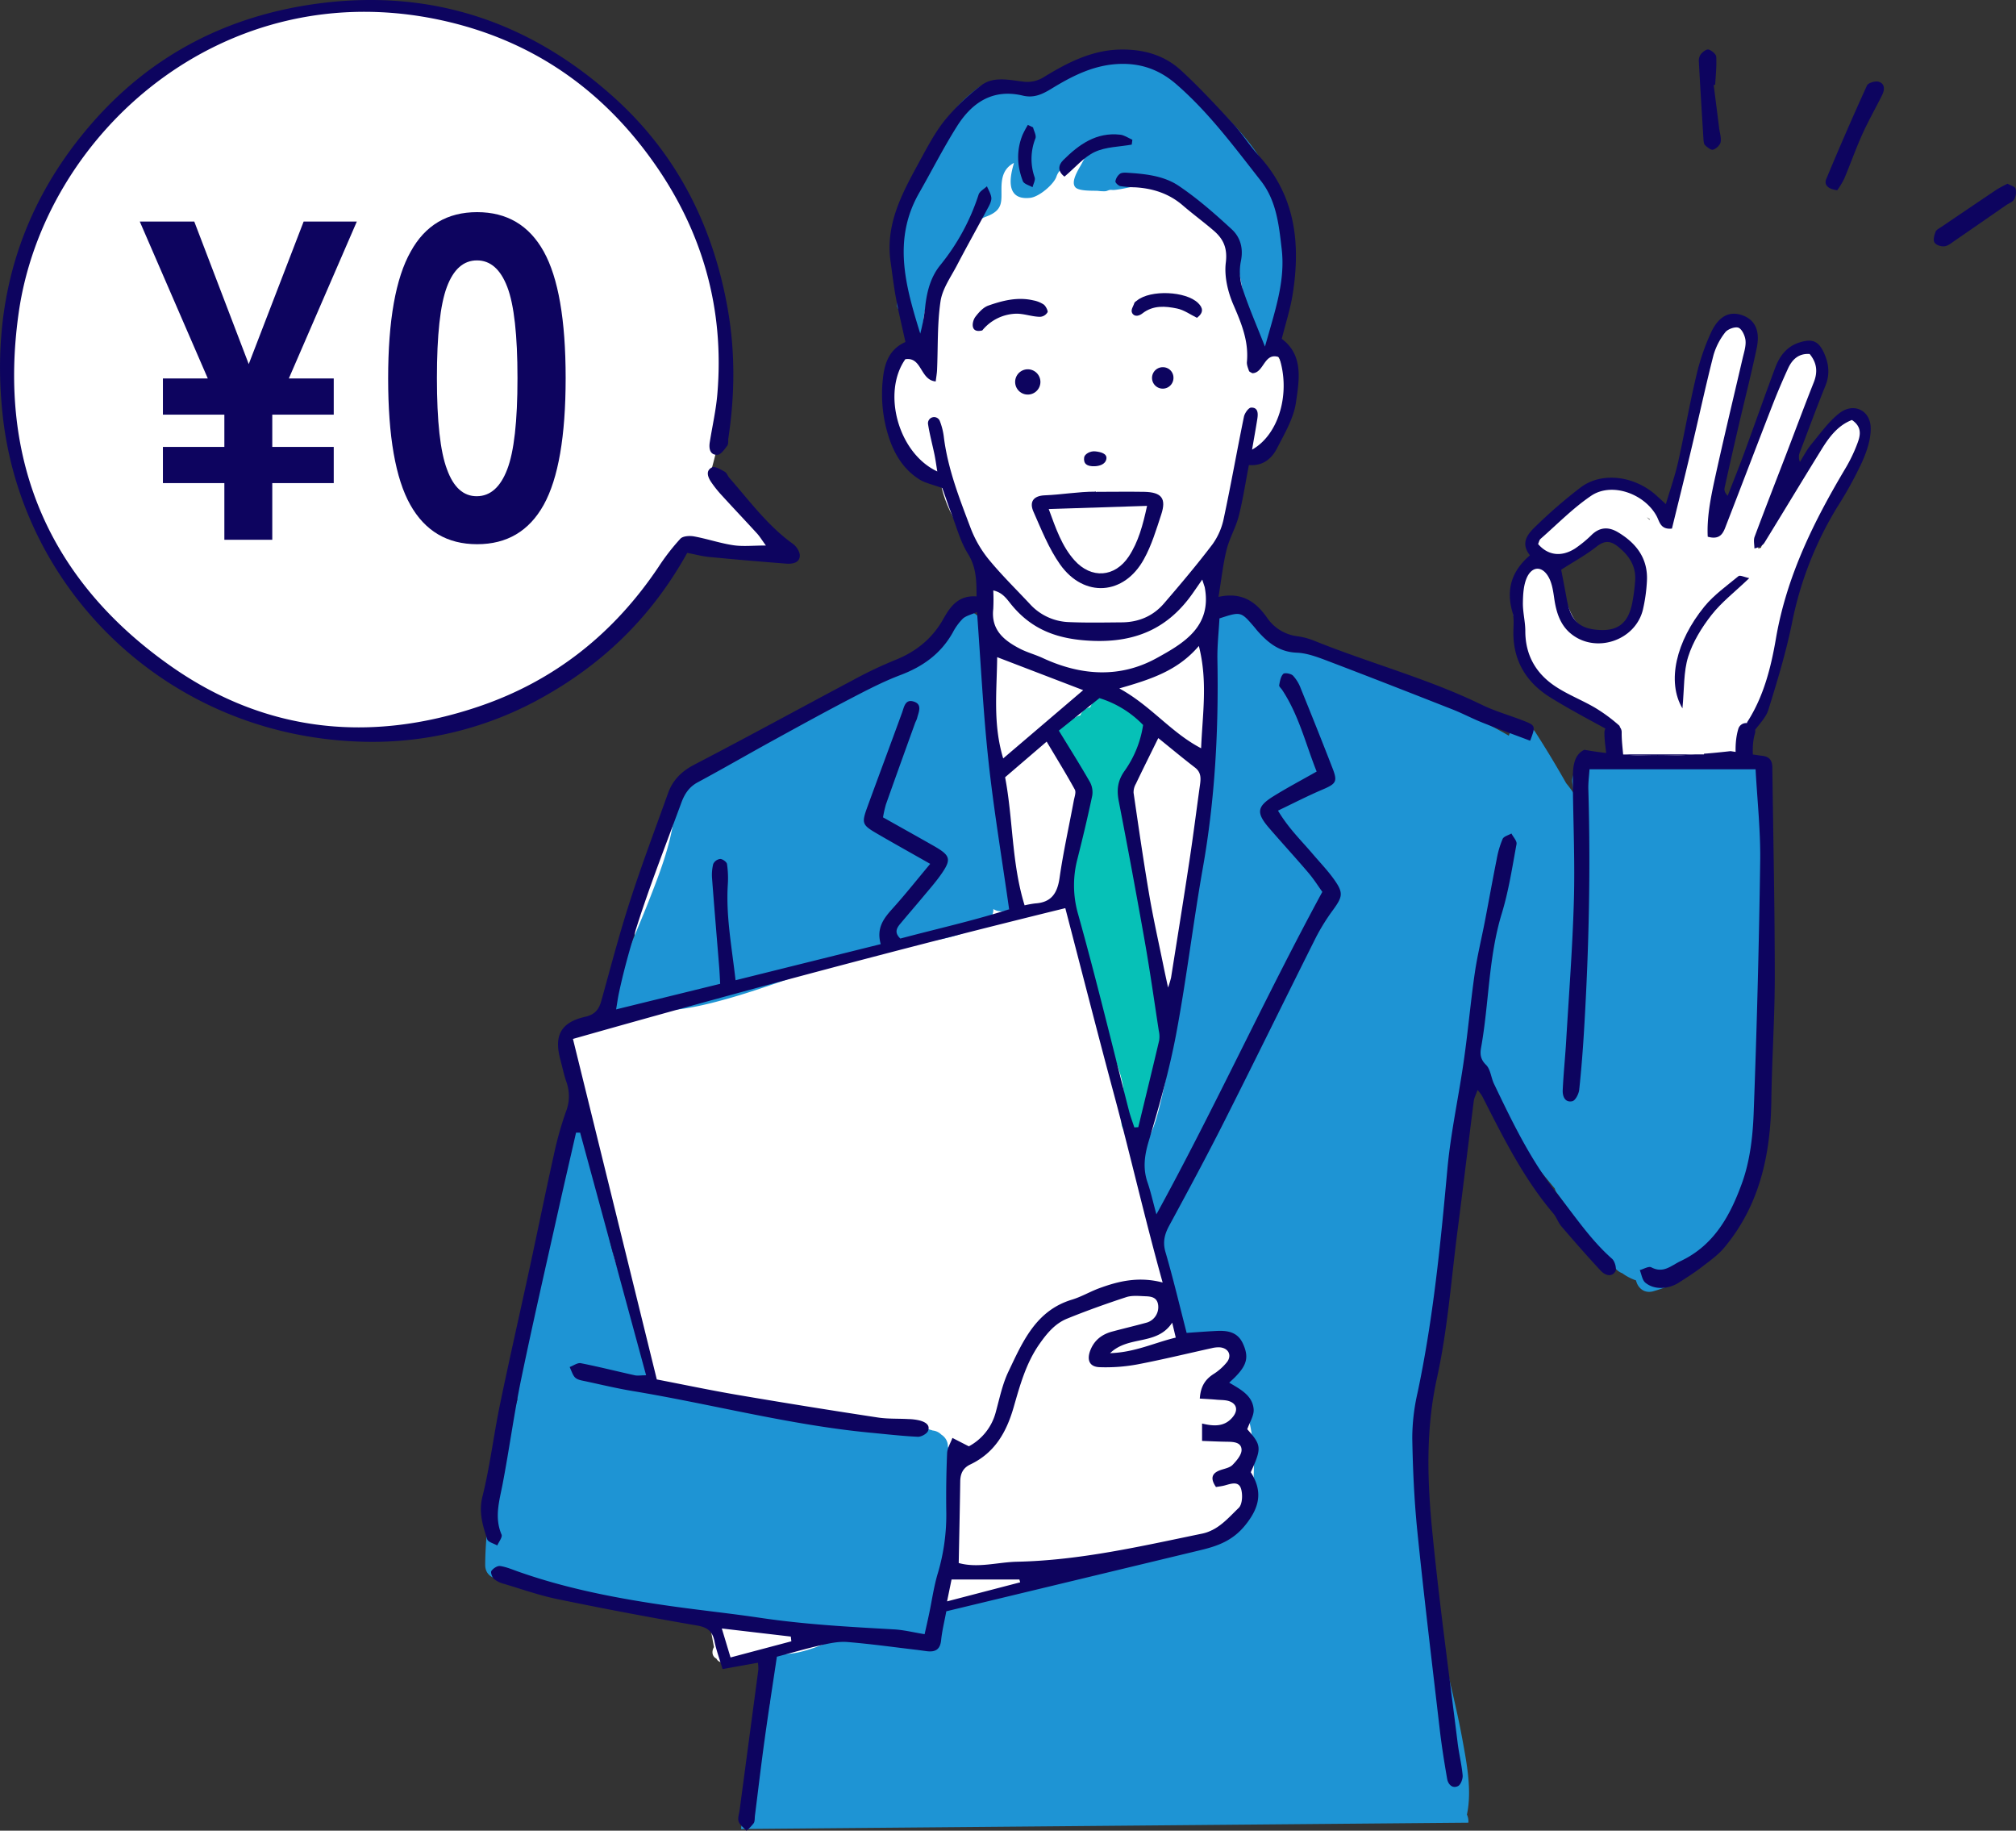 <svg xmlns="http://www.w3.org/2000/svg" viewBox="0 0 1051.86 954.91"><rect x="0" y="0" width="1051.86" height="954.91" fill="#333333" stroke="none"/><defs><style>.cls-1{fill:#fff;}.cls-2,.cls-6{fill:#0d045f;}.cls-2,.cls-3{fill-rule:evenodd;}.cls-3,.cls-4{fill:#1e94d4;}.cls-5{fill:#06c1b7;}</style></defs><g id="レイヤー_2" data-name="レイヤー 2"><g id="レイヤー_2-2" data-name="レイヤー 2"><path class="cls-1" d="M680.82,746.52c-3-20.19-9.68-39.71-10.94-60.15-2-32.28,1.22-64.65,4-96.77,2-22.42,3.33-44.29,1.22-66.74-1.15-12.15-3-24.38-6.73-36-2.63-8.26-6.51-16.94-13.41-22.46-.13-1.51-.25-3-.35-4.52-.67-10.3-.83-20.64-.87-31s.12-20.76.2-31.15c.08-9.47.4-18.87-1.21-28.25-2.7-15.71-11.59-29.45-19.08-43.27-.25-12.14.14-24.28.29-36.42,5.3-16.21,10.88-32.59,13.58-49.44,10.83.26,19-14,21.94-23.44,4.77-15.55,1.43-33.84-13.92-41-.34-1.82-.56-3.67-.72-5.13-.91-8.48-.91-17.05-1.14-25.56-.46-17.13-.4-36.32-8.49-51.91-4.62-8.88-14.12-15.15-22.27-20.44A114.67,114.67,0,0,0,586.7,57.62c-20.58-4.81-43.17-2.95-60.33,10.22-1.41,1.09-2.77,2.24-4.08,3.42a4,4,0,0,0-4.85-1.88c-48.25,14.16-39,73.73-39.15,114l-.48,1.56c-4.49-1.08-8.87.72-11.33,6.42-3.4,7.85-3,17-1.62,25.28,2.31,13.94,11.2,31.63,25.75,34.16,2.68,16.06,12.61,29.37,22.33,42.26-.58,30.45-3.83,60.79-2.75,91.26.56,15.75,1.59,31.5.69,47.25-.36,6.16-.15,12.34-.34,18.51-.13,4.25-.22,9-1.71,13.16-34.76,19.37-77.29,5.54-114.21,17.94-2.44-9.93-3.59-20.3-6-30.22-2.73-11.32-6.19-27.18-16.69-34-11.34-7.38-22.66,7.12-26.74,16.13a167.41,167.41,0,0,0-13.7,50.46,24.54,24.54,0,0,0,.21,8.2,146.6,146.6,0,0,1-9.82,26.62c-4.58,9.4-14,13.37-21.91,19.4-2.85-.67-6.59,1.67-5.79,5.52,6.38,30.75,15.14,60.93,22,91.58,6.57,29.39,9.2,60.26,19.49,88.72A38,38,0,0,0,342,735.36,4.36,4.36,0,0,0,345,741c23.36,6.83,47,12.65,70.13,20.33-11.75,13.8-25.47,25.91-35.11,41.41a68.35,68.35,0,0,0-10.08,28.94c-1,9.12.9,18.44,2.57,27.48-1.25,2.08-1.07,4.9,1.27,6,1.19,2.4,4.25,2.46,6.32,1,22.44,2.07,45.13-4,66.59-9.92,12.56-3.44,25.05-7.15,37.7-10.24,12-2.93,23.91-4.4,36.13-5.74,27.68-3,55.32-7,82.48-13.15a350.63,350.63,0,0,0,40-11.54c10.42-3.73,20.45-8,28-16.34C683.94,784.86,683.45,764.44,680.82,746.52ZM487.34,128.22c1.82-19.48,8.51-39.46,26.6-47.94-10.6,13.58-16.79,30.67-21.51,47-2.16,7.49-4,15.08-5.8,22.67A205.16,205.16,0,0,1,487.34,128.22Z"/><path class="cls-1" d="M968.12,217.83c-8.21.65-13.81,10-18,16.12s-8.11,12.4-12.2,18.57c-5,7.48-9.7,15.12-14,23-1.42,2.59-3.78,6.37-5.12,10.18-.43.13-1,.3-1.36.46a4.26,4.26,0,0,1-.09-.73c-.12-3.58,1-7.24,2.06-10.63,2.56-8.6,6.48-16.63,9.79-25,5.7-14.41,12.17-28.63,16.19-43.63,1.53-5.71,6.78-22.47-3.51-23.43-6.21-.58-11.52,10.38-14,14.61-6,10.43-8.89,22.56-12.69,33.9a228.09,228.09,0,0,1-12.1,28.48c-3.13,6.34-6.88,13.17-8.73,20.2-.15,0-.3,0-.47,0l-.34.05a6.16,6.16,0,0,0-.12-.91c-2.84-12.57,3.68-24.5,6-36.6a5.56,5.56,0,0,0,.09-1c.72-3.18,1.37-6.38,2-9.58A210.94,210.94,0,0,1,910,202.84c2.59-7.35,4.82-15.15,4.37-23-.35-6.19-5.63-12.25-12.29-9.73-5.57,2.11-8.1,8.68-10,13.82-3.52,9.43-4.31,19.94-6.43,29.74-3.94,18.28-10.37,35.93-15,54.05a59.73,59.73,0,0,0-11-8.26c-7.93-4.86-17.23-8.68-26.62-7-9.59,1.71-16.3,9.63-22.41,16.53-4.2,4.75-12.42,12.66-9.32,19.66a3.85,3.85,0,0,0,2,2.07,2.62,2.62,0,0,0,.24.34,7.1,7.1,0,0,0,.83.89c4.57,4,12.55-.75,16.7-3.21,5.58-3.31,10.57-8.17,16.42-11a4.48,4.48,0,0,0,.57-.33c19.92,4.4,24.28,31.9,13.79,47-7.61,11-24.36,8.85-30.84-2.09-5.36-9-6.35-22.51-17-27.39a4.82,4.82,0,0,0-2-.45,5,5,0,0,0-4.37,2.84c-12.79,8.79-7.74,31.65-3.33,43.93,3.68,10.27,11.14,17.12,20.94,21.72a115.49,115.49,0,0,0,12.48,4.66l2.39.82c4.13,4.19,9.38,6.87,13.75,10.9.24,4.7.19,9.5,1.22,14.07-1.79,1.56-2.43,4.2,0,6.08a22.34,22.34,0,0,0,5,2.95,4.39,4.39,0,0,0,3,3.21c8,2.73,17.27,2.47,25.58,2.13,7.38-.29,16.07-.7,22.89-4.07a4.39,4.39,0,0,0,1.16-.19c2.78,1.48,6.92.26,6.57-3.71-.5-5.72-.63-11.72.84-17.3.9-3.42,2.86-6.58,4.76-9.75A4.91,4.91,0,0,0,916,371.6c7.75-10.15,9.47-22.4,12-34.57,1.62-8,4.94-16.76,4.87-25.2a4.33,4.33,0,0,0,2.63-2.8c5.26-15.8,10.72-30.92,19.7-45,8.12-12.75,17.06-26,17.46-41.65A4.51,4.51,0,0,0,968.12,217.83ZM860.62,271.1l-.82-.76c-.17-.19-.36-.37-.54-.55.55.36,1.09.75,1.62,1.15Z"/><path class="cls-2" d="M959.73,215.52c-5.69,4.42-10,10.62-14.69,16.26-2.3,2.79-4,6.11-5.91,9.18a6.49,6.49,0,0,1,.1-5.42c4.37-11.47,8.59-23,13.21-34.36,2.45-6.05,1.74-11.71-.86-17.3-2.88-6.18-6.24-7.29-12.74-5.23-6.72,2.14-10.36,7.17-12.63,13.22-5.54,14.77-10.73,29.66-16.17,44.46-2.75,7.48-5.73,14.87-8.61,22.3-1.53-1.65-1.89-3-1.62-4.16q3.62-16.42,7.43-32.81c3.1-13.31,6.5-26.55,9.3-39.93,2-9.33-.93-15.07-7.67-17.35-6.23-2.11-11.81.17-15.94,8.67a116,116,0,0,0-8.06,23.77c-3.5,14.65-6,29.52-9.31,44.22-1.58,7-4,13.89-6.39,21.91-2.2-2-3.44-3.11-4.65-4.23-11.4-10.5-28.6-12.82-39.72-4.53a257.62,257.62,0,0,0-23.12,19.94c-4.31,4.08-8.72,8.84-3.43,15.54-9.69,8.28-12.52,18-9.1,29.72.86,2.95.56,6.28.48,9.43-.42,15.49,6.57,27.13,19.38,35.05,9.14,5.66,18.66,10.73,28.61,16.15a4.54,4.54,0,0,0-.5,2.06c-.08,6.9,2.12,13.94.91,20.8-1,5.68,7.67,8.11,8.68,2.4,1.38-7.84-.68-15.36-.59-23.2a4.23,4.23,0,0,0-.9-2.76,1.57,1.57,0,0,0-.45-.92,84.87,84.87,0,0,0-12.54-9.23c-6.65-3.9-14-6.74-20.39-10.93-10.33-6.73-16-16.37-16-29.07,0-4.87-1.32-9.76-1.26-14.62.06-4.41.31-9.18,2-13.1,2.81-6.39,8.29-6.36,11.59-.08,1.73,3.29,2.25,7.31,2.8,11.07,1,6.79,3,13.26,8.25,17.76,12.88,11.07,34.08,4.16,38-12.28a85.94,85.94,0,0,0,2.06-14.57c.73-11.85-5.38-19.93-15.12-25.74-4.72-2.81-9.24-2.78-13.51,1.21a62,62,0,0,1-8.93,7.35c-7.18,4.51-14.15,3.51-19.21-2.39.41-.88.6-2.09,1.31-2.72,8.69-7.6,16.86-16,26.36-22.44,10.68-7.25,27.78-1.17,34.17,10.58,1.53,2.79,1.92,7.18,8,6.52,3.22-13.18,6.6-26.68,9.81-40.23,4-16.7,7.59-33.49,11.83-50.12a34.87,34.87,0,0,1,6.15-12c1.3-1.73,5.25-3.13,7-2.39s3.39,4.25,3.6,6.68c.28,3-.81,6.21-1.52,9.28-5,21.51-10.19,43-14.88,64.54-2,9.41-3.81,19-3.32,28.48,7.12,2,8.32-2.67,9.8-6.47,8-20.59,15.84-41.25,23.85-61.83,2.54-6.53,5.29-13,8.2-19.35,2.15-4.71,5.48-8.05,11.33-7.66,3.85,4.69,4.28,9.43,2.13,14.84-4.92,12.38-9.55,24.87-14.32,37.31-5.53,14.4-11.16,28.77-16.54,43.22-.66,1.79-.09,4-.09,6.06,3.13-.75,4.49-1.77,5.31-3.11,9.93-16.14,19.7-32.38,29.68-48.49,4-6.5,8.6-12.62,15.89-15.4,5.25,3.55,4.47,7.86,3,11.81a80.08,80.08,0,0,1-6.3,13.26c-16.6,27.85-30.8,56.45-36.37,89-2.56,14.93-6.36,30.15-14.92,43.43a1.25,1.25,0,0,0-.16.61,4.25,4.25,0,0,0-4.57,3.14c-2.17,7.29-1.44,15.83-.25,23.21.92,5.71,9.6,3.28,8.68-2.4s-1.44-12.75.25-18.42a4.52,4.52,0,0,0,.14-2.07c3.12-4,5.78-6.87,6.85-10.28,4.69-15,9.28-30.2,12.42-45.61a184.09,184.09,0,0,1,23.65-60.39,205,205,0,0,0,12.7-23c2.52-5.61,4.76-12,4.67-18C976,214,967.14,209.77,959.73,215.52ZM833,285.14c4.19-3.32,7.32-3.11,11.14-.06,5.79,4.64,9.62,10.21,9,18a101.81,101.81,0,0,1-1.5,11.43c-2.17,10.82-7.75,15-18.51,14-9.3-.83-13.62-5.13-15.58-15.5-1-5.46-2.05-10.92-3-15.82C821,293,827.36,289.6,833,285.14Z"/><path class="cls-2" d="M958.59,99.24c-4.85-.62-7-2.84-5.72-5.87q10.21-24.57,21.25-48.8c.63-1.36,4.4-2.47,6.15-1.91,3.35,1.07,3.07,4.24,1.71,7-3.42,6.86-7.23,13.53-10.37,20.51-3.41,7.58-6.16,15.45-9.4,23.11A43.68,43.68,0,0,1,958.59,99.24Z"/><path class="cls-2" d="M1047.44,95.84c1.53.88,3.82,1.42,4.18,2.56a7.94,7.94,0,0,1-.73,5.63c-.76,1.35-2.76,2-4.19,3-8.89,6.14-17.76,12.32-26.67,18.43-1.7,1.16-3.49,2.73-5.38,3s-4.46-.64-5.3-1.95-.13-3.85.54-5.6c.44-1.12,2-1.85,3.16-2.63q14.3-9.7,28.63-19.34A63.2,63.2,0,0,1,1047.44,95.84Z"/><path class="cls-2" d="M894.13,44.33,897,67c.31,2.41,1.19,4.94.73,7.19-.32,1.56-2.28,3.36-3.89,3.88-1.06.34-3-1.21-4.16-2.29-.66-.58-.8-1.91-.87-2.93-.85-13.52-1.69-27-2.41-40.57a6,6,0,0,1,1-4c1-1.2,3-2.75,4.06-2.44,1.63.49,3.91,2.37,4,3.77.27,4.83-.29,9.71-.54,14.57Z"/><path class="cls-2" d="M912.68,301.58c-7.51,7.19-14.48,12.54-19.72,19.24-5.09,6.5-9.7,14-12.14,21.75s-2,16.57-3,26.94c-8.25-13.92-3.37-34.93,11.47-53.14,5-6.09,11.66-10.8,17.8-15.86C907.87,299.89,910.08,301,912.68,301.58Z"/><path class="cls-3" d="M672.54,138.11c-1.89-16.4-2.46-31.86-9.5-46-13.36-26.77-41.82-49.64-65.74-62.38-3.79-2-8.41-1.8-11.21,1.92-17.26-4.08-33.7,5-49.53,16.25-7.56-5.08-14.15-5.62-19.95-3.34-2.41-2-5.81.86-9.09,3.48C478.74,71,468.39,121.39,468.06,159.55c0,1.77,4.47,6.4,5,7.72-.15.74,11.1,26.83,11.5,26.19,4.59-7.34-5.31-13.6-2.39-29.19,2.8-15,10.47-20.9,16-34a9.85,9.85,0,0,0,3.88-4c.88-1.61,1.68-3.25,2.43-4.9a20.22,20.22,0,0,1,10.24-8.45c9-3.4,7.69-8,7.81-15.24.1-5.94,1.58-10,6.42-12.67.66-.36-7.87,20,8.54,18.19,4.79-.52,12.42-7.18,13.7-11.05,1-3,3.44-5.12,6-6.93a57.51,57.51,0,0,0,7.61-6.68c1.92-2,4.46-1,6.86-.59-4.14.93-5.42,3.94-7.29,7.44-1.64,3-5.88,9.36-3.3,12.29,1.86,2.13,9.26,1.72,11.81,1.88a22.05,22.05,0,0,0,3.89.19c.78-.09,1.46-.51,2.22-.66s1.56.11,2.37,0c5-.45,9.67-2.09,14.72-2.17,13.73-.22,35.29,13.82,41.82,23.85,11.44,17.55,10.94,42.13,15.67,62.45,3.1,13.35,16.25-4,13.13-17.45C663.87,153.74,674,150.93,672.54,138.11Z"/><path class="cls-4" d="M912.42,400.31c-10.48-4.36-23.29-2.61-34.21-1.89-13.08.87-29.06,3-40.81-4.19-5.18-3.19-10.08.74-11,5.35a8,8,0,0,0-6,9.12c.29,1.72.53,3.45.74,5.18-1.24-1.83-2.55-3.62-4-5.37Q809.5,395,801.1,381.92c-3.91-6.1-12.22-3.37-13.88,1.84-5.86-3.46-11.91-6.55-17.94-9.39-18.58-8.77-38.06-15.54-57.29-22.74-21.64-8.1-42.41-17.8-59.06-34.23a7.35,7.35,0,0,0-3.6-2c-2.8-2.18-7.63-2.45-10,.52-7.09,8.89-8,19.92-7.76,30.94.3,12.06,1.21,23.85.75,35.94-1.17,30.3-5,60.66-9.41,90.64-3.67,24.8-8.19,49.45-12.09,74.21a299.14,299.14,0,0,1-6.22,31.13c-2.06,7.66-4.68,16.33-10.26,22.13a7.14,7.14,0,0,0-.41,9.76,6.43,6.43,0,0,0,0,5c9.37,25.42,12,53,22.5,78,1.58,3.77,4.9,6.43,9.22,5.24a7.55,7.55,0,0,0,3.15-1.85c5.53-1,11.25-.46,15.37,3.79s1.41,10.3-1.82,14c-3.52,4.08-2.51,11.13,3.31,12.54l.32.08c.45.47,1,1.16,1.12,1.2v0a.08.08,0,0,1,0,0,22.61,22.61,0,0,1,2.68,5.5,80.63,80.63,0,0,1,3.92,19.51,117.21,117.21,0,0,1,.06,21.44,44.39,44.39,0,0,1-1.22,7c-.1.36-.8,2.38-.74,2.38-.16.32-.33.63-.51,1l0,0a7.37,7.37,0,0,0-2,4.2c-12.86,7.41-26.61,13.15-40.53,18.26-17.35,6.36-35.3,12.59-53.3,16.8-21.25,5-47.43,4.42-67.46,15q4-20.75,6.52-41.74a217.23,217.23,0,0,0,1.87-28.15c-.06-4.8-.22-10.47-1.83-15.37a8.2,8.2,0,0,0-.19-1.74,7.26,7.26,0,0,0-3.2-4.41,7.38,7.38,0,0,0-4.51-2.16c-5.11-1.73-11.42-2.24-14.73-2.88-15-2.9-30.05-5.45-45.1-8-29.45-5.06-59.09-9.51-88.36-15.57-.47-3.34-1.11-6.66-1.82-9.95-2.58-12.05-6.51-23.81-10.37-35.5-3.6-10.9-7.2-21.63-9.37-32.93-3.14-16.31-4.87-32.84-8.53-49.06-2.13-9.43-16.59-5.43-14.47,4q.69,3,1.3,6.1c-3.57,1.48-4.86,5.17-4.3,8.9a114.76,114.76,0,0,1,1.17,11.51,6,6,0,0,0-2.67,4c-5.16,34.31-26.09,67.44-19.5,103a2.81,2.81,0,0,0,.08.31c-8.63,28.1-16.68,56.67-16.84,86.19,0,7,7.71,8.89,12.08,5.83a8.16,8.16,0,0,0,2.42,1.41c33.25,12.36,68.49,18.7,103.53,23.4,22.68,3,45.44,5.21,68.23,7.06-10,3.51-19.78,8.58-30.27,8.8a7.09,7.09,0,0,0-7.06,5.89,7.28,7.28,0,0,0-1.67,6.6,60.86,60.86,0,0,1,1.28,13,183,183,0,0,0-9.76,32.16c-2.07,9.48-4.24,19.78-4,29.67l-.24.36a7.1,7.1,0,0,0-1,3.56l379.45-3.3a8.62,8.62,0,0,0-.76-4.23c2.7-12.61-.1-26.71-2.33-39-3.11-17.12-7.59-33.95-11.34-50.93-3.7-16.76-4.57-32.86-4.95-50.13-.4-18.21-1-37.08-7.63-54.2,5.09-8.44,7-19.27,8.5-28.51,2.87-17.91,3.65-36.1,4.25-54.2s1.77-35.67,5.41-53.52c4.51-22.17,11.25-45,10.73-67.82,8.5,15.28,15.71,31.24,24.25,46.51,4.62,8.25,10.95,15.48,16.93,22.77l2.05,2.49a5.64,5.64,0,0,0,.95,2.11c7.82,10.52,14.77,21.61,23.3,31.61a78.31,78.31,0,0,0,6.81,7.11,8.12,8.12,0,0,0,4.1,3.32,27,27,0,0,0,7.2,3.76c.84,3.81,4.22,7.05,9.06,5.64a68.18,68.18,0,0,0,42.94-36c8.67-17.65,11.2-37.66,12.53-57.06,1.81-26.36,2.08-52.87,3.13-79.27,1.24-31.43,2.38-62.88,2.4-94.35C923.62,400.21,916.87,398.08,912.42,400.31Z"/><path class="cls-4" d="M331.3,529.5a7.79,7.79,0,0,0,1.82-2,6.48,6.48,0,0,1,.69-.83c15.55,2,31.22-1.61,46.14-5.82,16.51-4.65,32.54-10.81,48.86-16.05,8.89-2.85,17.84-5.45,26.7-8.39,1.42-.47,2.84-1,4.26-1.46,3.73-.53,7.47-1.07,11.19-1.67,14.2-2.27,31.83-4.08,44-12.58a7.47,7.47,0,0,0,3.32-6.53c4.42,2.78,11.83.77,11.8-6-.22-47.92-15.84-94.22-18-142-.41-9.06-13.71-9.63-14.92-1.61-4-.36-8.33,2.05-8.48,7.21-.23,7.76-9.91,13-16.35,16.4-10.36,5.51-21.53,9.41-32.29,14-27.78,12-52.23,29.69-78,45.21-4.42-1.39-10,.88-9.83,6.84.66,18.88-6.57,37.5-13.33,54.8-7,18-15.49,35.6-20.9,54.2C315.46,531.62,327.06,535.65,331.3,529.5Z"/><path class="cls-5" d="M607.18,524.32c-1.42-10.1-4.51-19.93-7.16-29.76-3.18-11.77-4.84-24-6.95-35.95-2.29-13.06-4.68-26.09-7.58-39,0-2.56,0-5.12-.19-7.67a7,7,0,0,0,2.47-3.81c2.09-9.44,6.92-17.67,11.24-26.21,2.55-5-.75-9.7-4.86-11a5.76,5.76,0,0,0-3.62-2c-2.43-.41-4.84-.85-7.26-1.09-2.08-5.36-9.95-8-13.21-1.47l-1.29,2.59a6.79,6.79,0,0,0-5.15,4.22,6.89,6.89,0,0,0-2.19.85c-.24.15-.45.31-.66.47a8.24,8.24,0,0,0-8-.15c-3.85,2.25-4.3,6.5-2.69,10.26,4.05,9.46,11.65,18.86,14.15,29.14a8.44,8.44,0,0,0-.51,2.41c-1.08,17.77-12.06,36.05-6.4,54a8.11,8.11,0,0,0,1,2.13,9.06,9.06,0,0,0,.4,1c4,8.42,5.51,18.09,7.23,27.19,1.7,8.91,3.44,17.78,6.32,26.39,2.19,6.52,4.83,12.87,7.28,19.29.14.67.27,1.34.41,2a7.16,7.16,0,0,0,1.49,3.16l.08.21c2.47,7,5.86,15.75,4.43,23.31a7.77,7.77,0,0,0,.26,4.05q-.43,2.31-.93,4.62c-2,9.43,12.47,13.45,14.47,4a201.26,201.26,0,0,0,4.59-37.57C609.5,542.57,608.36,532.62,607.18,524.32Z"/><path class="cls-2" d="M298.94,541.93c14.8,60.08,29.22,118.59,43.75,177.62,14.37,2.77,28.33,5.72,42.39,8.11q36.41,6.2,72.93,11.74c5.23.8,10.63.52,15.95.82a27.37,27.37,0,0,1,5.94.75c2.64.74,5.58,2.15,4.32,5.4-.6,1.54-3.56,3.16-5.37,3.08-8.3-.39-16.58-1.36-24.86-2.14-41.85-4-82.5-14.85-123.85-21.71-8.19-1.36-16.29-3.3-24.41-5.05-1.94-.42-4.24-.7-5.58-1.92s-2-3.66-2.93-5.56c1.94-.7,4.06-2.31,5.8-2,9.44,1.85,18.78,4.23,28.19,6.31,1.49.33,3.12,0,5.9,0-11.63-42.75-23-84.65-34.42-126.56l-2.14,0c-3,13.24-6.11,26.47-9.06,39.73-6.58,29.52-13.38,59-19.51,88.59-3.77,18.23-6.24,36.73-9.74,55-1.7,8.82-4.38,17.36-.55,26.33.57,1.34-1.42,3.76-2.23,5.68-1.82-1.05-4.78-1.74-5.26-3.23-2.31-7.17-4.53-14.05-2.48-22.28,3.93-15.78,5.84-32.05,9.14-48,4.92-23.79,10.35-47.47,15.48-71.22,4.22-19.51,8.19-39.07,12.53-58.56a181.26,181.26,0,0,1,6.44-23.07,21.85,21.85,0,0,0,.19-15.5c-1.3-3.77-2.08-7.71-3.13-11.57-3.42-12.58.26-19.46,13-22.36,5.1-1.17,7.13-3.82,8.4-8.4,4.8-17.33,9.37-34.74,14.89-51.84,6.13-19,13.18-37.63,19.9-56.39,2.47-6.88,7.08-11.43,13.78-14.91,27.78-14.43,55.24-29.49,82.9-44.17a218.22,218.22,0,0,1,21.63-10.29c11-4.35,19.59-11.25,25.34-21.54,3.73-6.69,8-12.39,17.31-11.72,0-8.22-.14-15.28-4.51-22.29-3.81-6.09-5.75-13.38-8.35-20.21-2-5.26-3.76-10.61-5-14-5.2-1.92-9-2.64-12-4.55-7.92-5-12.71-12.57-15.69-21.32a72.63,72.63,0,0,1-3.27-31.57c.85-7.81,3.34-15.05,11.72-18.76-1.7-7.75-3.5-15.14-4.89-22.61-1.22-6.53-2-13.14-2.93-19.73-2.72-20.24,7-36.83,16.06-53.51,3.83-7,7.66-14.2,12.69-20.31A111.59,111.59,0,0,1,512,44.51c6.25-4.74,14.19-2.86,21.36-2a16.32,16.32,0,0,0,11.76-2.6C557.27,32.53,569.93,26,585,25.84c11.95-.13,22.63,3,31.26,10.92,9.54,8.77,18.37,18.33,27.17,27.86,4.73,5.13,8.43,11.21,13.15,16.35,19.39,21,22.13,46.13,17.83,72.84-1.21,7.52-3.62,14.85-5.64,22.94,11.46,8.54,9.11,21.51,7.39,33.26-1.21,8.24-5.91,16.11-9.82,23.76-2.79,5.46-7.39,9.42-14.73,8.81-1.76,9.07-3.08,17.95-5.28,26.61-1.54,6-4.87,11.58-6.36,17.61-1.87,7.55-2.69,15.37-4.2,24.55,12.19-2.67,19.43,2.47,25.34,10.89a22.47,22.47,0,0,0,15.76,9.64,37.07,37.07,0,0,1,8.67,2.28c29,11.75,59.35,19.72,87.57,33.46,7.14,3.48,14.93,5.59,22.34,8.55,5.74,2.29,5.78,2.71,2.92,10.21-8.31-3.14-16.68-6.17-24.94-9.46-5.26-2.09-10.27-4.78-15.53-6.85-21.64-8.51-43.3-17-65-25.25-5.27-2-10.84-4.15-16.34-4.37-9-.36-14.83-5.07-20.28-11.14-.67-.75-1.27-1.55-1.92-2.31-6.92-8.06-6.92-8.06-18.1-4.43-.37,7-1.2,14.29-1.07,21.54.67,36.4-1.22,72.56-7.58,108.5-5.1,28.83-8.53,58-13.94,86.75-3.57,18.93-8.86,37.6-14.37,56.09-2.2,7.4-3.06,14.08-.56,21.35,1.61,4.66,2.67,9.52,4.62,16.63,30.8-56.2,56.37-112.56,86.57-168.21-1.89-2.62-4.35-6.52-7.3-10-6.7-7.87-13.71-15.47-20.45-23.29s-6.48-11.17,2.18-16.54c7-4.37,14.39-8.26,22.61-12.93-5.69-14.24-9.28-29.43-18-42.6-.54-.82-1.68-1.74-1.55-2.43.38-2.08.78-4.54,2.12-5.9.73-.75,4-.18,5.07.87a20.23,20.23,0,0,1,4.09,6.75c5.64,13.88,11.22,27.79,16.63,41.77,2.66,6.87,1.72,7.94-5.45,11-7.57,3.23-14.91,7-23.08,10.92,5.45,9.18,12.14,15.57,18.07,22.55,3.88,4.56,8.09,8.9,11.5,13.79,4.6,6.58,4.06,8.64-.61,15.14a108.1,108.1,0,0,0-9,14.34c-16.13,32.16-31.92,64.49-48.14,96.6-9.16,18.14-18.79,36-28.48,53.89-2.53,4.64-3.6,8.74-2,14.12,4,13.7,7.29,27.63,11,42,5.32-.37,10.2-.75,15.09-1,5.92-.34,11.43.29,14.3,6.62,3.06,6.76,2.18,10.91-3.69,17-.92,1-1.91,1.84-3.48,3.34,5.81,3.44,12.17,6.67,12.74,13.87.25,3.22-2,6.65-3.34,10.41,7.46,8.38,7.61,9.72,1.84,22.42,6.27,9.9,4.81,18.2-3,27.78-6.53,8-14.31,10.73-23.21,12.87l-132.65,31.9c-1,5.4-2.21,10.19-2.7,15.06s-3,6.29-7.37,5.77c-1.65-.2-3.29-.46-4.94-.66-12.21-1.43-24.4-3.15-36.64-4.14-4.52-.36-9.25.66-13.75,1.67-7.46,1.67-14.8,3.84-23,6-2.15,14.43-4.41,28.83-6.4,43.26-1.83,13.2-3.38,26.43-5.05,39.65-.17,1.32,0,2.88-.62,3.9a24.81,24.81,0,0,1-3.8,3.95c-1.42-1.58-3.43-2.95-4.08-4.8-.6-1.69.23-3.9.5-5.87q4.89-36.65,9.78-73.3a24,24,0,0,0-.21-3.65L377,870.62c-1.53-5.15-3.26-9.74-4.21-14.49-1.08-5.37-3.78-7.33-9.31-8.27q-36.4-6.23-72.59-13.72c-9.42-1.93-18.58-5.18-27.83-7.94a13.82,13.82,0,0,1-5.31-2.56c-1-.91-1.89-3.42-1.35-4.21.91-1.33,3.11-2.76,4.55-2.55,3.24.46,6.36,1.83,9.5,2.93,25.88,9.12,52.69,14.16,79.77,18,15.49,2.18,31.06,3.8,46.53,6.1,23.07,3.43,46.31,4.7,69.56,6,5.18.28,10.31,1.58,16.11,2.52.9-4,1.63-7.19,2.3-10.38,1.52-7.15,2.5-14.47,4.61-21.45A106.66,106.66,0,0,0,493.72,788q-.2-15,.44-30c.12-2.68,1.8-5.3,2.77-7.95l8.57,4.39a28.37,28.37,0,0,0,14.09-18c1.94-7.05,3.42-14.39,6.54-20.93,7.42-15.55,14.28-31.87,33.15-37.58,4.75-1.43,9.13-4,13.8-5.79,10.36-3.85,20.95-6.44,33.53-3.16-9.34-33.5-16.66-65.71-25.24-97.61-8.64-32.12-16.85-64.35-25.54-97.66C469.59,494.86,384.58,517.62,298.94,541.93ZM660,180.79c1.84-6.43,3.11-10.79,4.32-15.17,3.22-11.59,5.83-23.32,4.44-35.44-1.44-12.57-2.72-25.43-10.87-35.82-13.76-17.53-27-35.5-44-50.29-8.39-7.33-17.76-11-29.14-10.74-13.62.32-25,6.13-36.1,12.91-4.74,2.91-9.15,5-14.88,3.66-15.64-3.79-26.6,3.51-34.46,16C492.22,77.12,486.22,89,479.6,100.59c-14.11,24.62-7,49,.54,73.43a93.22,93.22,0,0,0,2.66-14.67c.92-7.72,2.9-15.11,7.93-21.21a113.51,113.51,0,0,0,19.87-36.66c.58-1.72,2.85-2.89,4.34-4.31.8,1.94,2,3.82,2.28,5.83.19,1.5-.6,3.29-1.37,4.73-5.47,10.25-11.17,20.37-16.55,30.66-3.2,6.12-7.6,12.22-8.57,18.75-1.75,11.75-1.29,23.82-1.81,35.76-.08,1.85-.42,3.7-.71,6.07-8.2-.73-7.11-12.95-15.85-11.59-12.26,17.34-3.77,49,16.68,58.54-.57-3.43-.93-6.25-1.51-9-1.09-5.21-2.48-10.37-3.31-15.62a3.2,3.2,0,0,1,6.15-1.66,34.32,34.32,0,0,1,2.13,8.69c2.09,16.35,8.05,31.57,13.81,46.8a59.36,59.36,0,0,0,9.33,16.38c6.73,8.24,14.38,15.72,21.66,23.5a28.78,28.78,0,0,0,20.22,9.48c9.28.41,18.6.22,27.91.14,8.77-.08,16.34-3.34,22-10,8.68-10.08,17.28-20.26,25.3-30.86a35.11,35.11,0,0,0,5.81-13.53c3.76-17.57,6.87-35.27,10.49-52.86.38-1.85,2.38-4.71,3.73-4.76,3.65-.15,3.7,3,3.27,5.79-.81,5.18-1.76,10.33-2.76,16.14,14.15-7.95,20.23-29.83,14.11-48.23-7.94-2.85-7.8,8.32-14,8.35-.67-.45-1.54-.7-1.71-1.19-.52-1.52-1.23-3.18-1.09-4.71,1-10.72-2.81-20-7-29.68-2.95-6.79-4.91-15-4-22.18.9-7.51-1.27-12.23-6.25-16.54-5.28-4.56-10.93-8.68-16.21-13.23C610,101,601.67,98.3,592.46,97.72a61.6,61.6,0,0,1-7.94-.64c-1-.21-2.65-1.76-2.55-2.51a6.41,6.41,0,0,1,2.31-3.87c.9-.7,2.55-.67,3.84-.59,9.39.57,19.08,1.58,26.84,6.8,9.87,6.64,18.93,14.6,27.7,22.69,4.46,4.1,6.14,9.82,4.81,16.47a28.34,28.34,0,0,0,.59,13.67C651.26,159.68,655.48,169.3,660,180.79ZM485.34,450.61c-10.27-5.84-19-10.69-27.57-15.68-8.07-4.68-8.34-5.45-5.1-14.31,5.94-16.26,12-32.46,17.93-48.73,1.15-3.14,1.66-7.38,6.2-5.92s2.53,5.4,1.73,8.55c-.24,1-.79,1.83-1.12,2.77-5.08,14.09-10.17,28.18-15.17,42.3a60,60,0,0,0-1.52,6.76c9.15,5.14,17.87,10,26.52,14.92,8.9,5.1,9.35,7,3.38,15.39-2.71,3.79-5.8,7.3-8.79,10.88-4.05,4.86-8.21,9.64-12.26,14.5-1.81,2.19-3,4.53.2,7.53,18.67-5,38-9.26,56.75-15.27-3.76-26.46-8-51.73-10.76-77.15s-4-50.82-6-77.92c-3.24,1.46-5.81,2-7.44,3.51a30,30,0,0,0-5.24,7.26c-6.2,11-15.55,17.69-27.24,22.11-9,3.4-17.6,7.89-26.15,12.34-13.58,7.08-27,14.46-40.43,21.84-13.11,7.2-26.07,14.71-39.25,21.8-4.51,2.42-6.86,6.15-8.5,10.6-12.05,32.77-25.33,65.14-32.62,99.48-.51,2.39-.83,4.82-1.43,8.35l54.3-13.34c-.21-3.64-.31-6.26-.53-8.87-1.23-15.26-2.53-30.51-3.68-45.78a23.87,23.87,0,0,1,.58-7.87,4.7,4.7,0,0,1,3.62-2.61c1.25,0,3.4,1.54,3.57,2.65a51.37,51.37,0,0,1,.41,10.88c-1,16.36,2.08,32.3,4.05,49.73l75.75-18.83c-2.41-8.52,1.68-13.57,6.29-18.69C472.28,466.64,478.26,459.08,485.34,450.61ZM626,729.53c.43-6.3,2.73-9.82,6.88-12.61a28.73,28.73,0,0,0,7.4-6.55c2.63-3.62.49-7.31-4-7.58a14.76,14.76,0,0,0-4,.43c-12.95,2.85-25.83,6-38.84,8.48a90.33,90.33,0,0,1-19.7,1.45c-5.17-.18-6.71-3.5-5-8.42,2-5.47,6-8.66,11.49-10.14,6.09-1.65,12.24-3.07,18.32-4.76a8.44,8.44,0,0,0,5.7-9.25c-.6-4-3.75-4.32-6.74-4.43-3.3-.13-6.86-.52-9.89.47-10.4,3.41-20.73,7.1-30.87,11.22-6.29,2.56-10.51,7.65-14.45,13.28-7,10-10.15,21.59-13.41,32.9-3.81,13.22-9.94,23.83-22.63,29.88-3.8,1.81-5.19,4.76-5.25,8.81-.2,14.16-.51,28.32-.79,42.6,10.1,2.78,20.26-.46,30.48-.68,32.84-.7,64.61-8.08,96.53-14.66,8.29-1.71,13.5-8.05,19.07-13.41,1.95-1.86,2.15-7,1.22-10-1.29-4.2-5.35-2.57-8.57-1.71-1.51.4-3.08.56-4.5.81-3-4.36-2.36-7.19,2.33-8.83,2.19-.77,4.86-1.2,6.34-2.73,2.13-2.2,4.79-5.32,4.67-7.94-.17-4-4.39-4.08-7.82-4.12-4.18-.06-8.35-.27-12.78-.43v-9.07c6.45,1.59,12,1.66,16.12-3.53,2.58-3.22,2.13-6.5-1.64-8-2.07-.81-4.53-.69-6.82-.89C632.14,729.87,629.35,729.74,626,729.53ZM552.46,381.11c5.66,9.27,11.13,17.93,16.21,26.81a11.15,11.15,0,0,1,1.19,7.2c-2.32,11-4.94,22-7.71,32.95a54.15,54.15,0,0,0,.42,29c9.49,33.95,17.74,68.24,26.5,102.4.75,2.91,1.84,5.74,2.77,8.61l2.07-.11c3.65-15.09,7.35-30.17,10.9-45.28a13.45,13.45,0,0,0-.2-5c-2.37-15.44-4.55-30.92-7.26-46.31q-6.5-36.81-13.64-73.52c-1.13-5.87-.6-10.64,3.07-15.78a55.38,55.38,0,0,0,9.64-23.92,53.69,53.69,0,0,0-22.78-14ZM604.34,385c-4.43,9-8.14,16.42-11.71,23.91a8.69,8.69,0,0,0-1.18,4.63c2.59,17.72,5.14,35.46,8.15,53.11,2.12,12.44,4.91,24.77,7.43,37.14.65,3.22,1.36,6.41,2.41,11.33A51,51,0,0,0,611,510c3.23-20.35,6.52-40.69,9.6-61.06,2-13.15,3.65-26.35,5.5-39.53.47-3.38.67-6.48-2.56-9C617.25,395.58,611.17,390.51,604.34,385Zm-79.92,20.44c4.2,21.91,3.34,44.7,10.17,66.8a53.66,53.66,0,0,1,5.57-1c8.45-.52,11.55-5.38,12.69-13.4,1.93-13.5,4.93-26.84,7.42-40.26.36-1.91,1.29-4.34.52-5.74-4.57-8.31-9.57-16.38-14.69-25C538.71,393.18,532.16,398.79,524.42,405.44ZM627.28,302.31c-2.36,3.41-3.64,5.26-4.93,7.1-12.66,18.1-29.36,25.7-52,24.88-17.72-.65-31.66-5.35-42.75-19-2.28-2.79-4.46-6.26-9.36-7.3a95.3,95.3,0,0,1,0,9.63C517,328.46,523.72,334,532,338.3c3.81,2,8.06,3.1,12,4.92,19.84,9.21,40.2,10.69,59.46.08,13.92-7.66,29-16.35,25.12-36.95C628.5,306,628.37,305.74,627.28,302.31Zm-107,40.48c-.18,17.87-2.29,34.8,3.14,52.82L565.16,360ZM584,359.09c16.57,9.06,26.9,23,42.69,31.22.72-17.91,3.54-34.81-1.18-53.37C614.55,349.82,600.62,354.32,584,359.09ZM376.61,849.45c1.87,6.21,3.15,10.44,4.55,15.11l31.73-8.42c-.09-.82-.19-1.65-.28-2.47Zm155.68-24.08-.42-1.48H496.48l-2.34,11.42Zm81.17-127.65c-.59-2.49-1.05-4.41-1.86-7.79-8.05,12.18-22.59,6.46-32.41,15.91C592.18,705.42,602.29,700.4,613.46,697.72Z"/><path class="cls-2" d="M919.78,394.29c-5.61-.74-11.21-1.61-16.84-2.48-4.62.52-9.24,1-13.87,1.35,0,.12,0,.23,0,.34h-4.55a265.89,265.89,0,0,1-39.21,0h-6l0-.57c-4.25-.47-8.47-1.07-12.66-1.83-5.12,2.45-5.91,7.95-6,13.86,0,1.66,0,3.33,0,5,.23,20,1.11,40,.53,60-.71,24.62-2.61,49.2-4.07,73.8-.5,8.3-1.37,16.58-1.75,24.89-.14,3.13,1.12,6.61,5,5.77,1.61-.36,3.38-3.8,3.61-6,1.16-10.91,2-21.87,2.63-32.83,2.45-41.26,3.34-82.56,2.13-123.89-.1-3.53.4-7.07.61-10.42h86.65c.87,16.14,2.63,32.07,2.4,48q-.93,65.91-3.42,131.81c-.47,12.16-2,24.86-6.12,36.18-6,16.51-14.35,32.2-31.9,40.5-5.15,2.44-9,6.62-15.38,3.29-1.36-.71-4,.92-6,1.46.93,2.23,1.26,5.18,2.9,6.55,4.64,3.87,12.08,3.52,17.77-.2,3.89-2.54,7.85-5,11.52-7.84,4.15-3.2,8.59-6.3,11.91-10.27,18.45-22.09,24.09-48.36,24.54-76.37C924.48,552.67,926,531,926,509.4c0-36.29-.81-72.59-1.27-108.89C924.72,397.13,923.59,394.8,919.78,394.29Z"/><path class="cls-2" d="M884.51,393.5H845.3A265.89,265.89,0,0,0,884.51,393.5Z"/><path class="cls-2" d="M770.94,568.56c-.82,2.33-1.78,4-2,5.82-2.87,22.45-5.53,44.92-8.44,67.37-3.34,25.75-5.19,51.84-10.77,77.11-6,27.26-5,54.25-2.3,81.32,3.61,36.44,8.62,72.74,13.12,109.1.69,5.61,2.09,11.14,2.59,16.75.16,1.86-1,4.92-2.39,5.62-3,1.46-5.19-.9-5.69-3.75-1.48-8.52-2.85-17.07-3.85-25.66-4-34.4-8.18-68.79-11.68-103.24-1.65-16.22-2.38-32.57-2.67-48.88a107.07,107.07,0,0,1,2.76-23.66c8.17-38.54,12-77.61,15.57-116.77,1.77-19.19,6-38.14,8.68-57.26,2.11-14.82,3.42-29.76,5.56-44.58,1.33-9.2,3.58-18.27,5.34-27.41,2.08-10.78,4-21.59,6.16-32.35A48.62,48.62,0,0,1,784,437.63c.61-1.37,3-1.93,4.6-2.86.94,1.87,3,3.94,2.65,5.58-2.24,12.1-4.09,24.36-7.67,36.09-7,22.87-6.63,46.74-10.81,70-.6,3.29-.42,6.08,2.56,9,2.37,2.3,2.61,6.67,4.18,9.93,9.64,20.1,19.26,40.13,33.32,57.79,9.11,11.44,17.15,23.66,28.26,33.44,1.49,1.31,2.58,5.32,1.69,6.67-2.12,3.27-5.54,1.77-7.66-.52-7-7.53-13.77-15.26-20.46-23.06-1.71-2-2.53-4.76-4.23-6.76-15.69-18.45-26.29-40-37.18-61.32A23.8,23.8,0,0,0,770.94,568.56Z"/><path class="cls-2" d="M572.08,256.55c8.31,0,16.63-.14,24.94,0,9.08.2,11.62,3.45,8.85,11.86-2.59,7.87-5,16-9,23.21-10.32,18.92-31.28,20.42-43.75,2.82-5.88-8.3-9.74-18.11-13.9-27.51-2.3-5.18,0-8.33,5.86-8.56,9-.35,17.34-1.91,26.32-1.91C571.45,255.91,572.08,257.14,572.08,256.55Zm26.41,7.32-51.31,1.66c3.8,10.38,6.89,19.39,13.38,26.68,8.82,9.89,21.15,9,28.42-2C593.93,282.67,596.26,274.1,598.49,263.87Z"/><path class="cls-2" d="M512.51,172.35c-6.56,1.67-5.39-4.78-3.54-7.17s4.07-4.85,6.67-5.77c7.53-2.66,15.33-4.62,23.44-2.74a14.89,14.89,0,0,1,5.52,2.2c1.11.84,2.35,3.52,1.95,4a4.76,4.76,0,0,1-4.62,2.36c-3.93-.2-7.82-1.65-11.72-1.6A23.63,23.63,0,0,0,512.51,172.35Z"/><path class="cls-2" d="M624.53,165.78c-3.39-1.64-6.73-4.1-10.43-4.86-6.13-1.25-12.46-1.82-18.09,2.6-1.06.83-3.72,2.26-5.25-.13-1-1.78.59-3.56,1.07-5.29.15-.54.91-.93,1.42-1.35,7-5.7,25.47-4.95,31.88,1.33C627.63,160.54,628.19,163,624.53,165.78Z"/><path class="cls-2" d="M555.4,92.13c-3.73-2.85-3.25-6-.64-8.62,8.19-8.15,17.3-14.69,29.75-13.25,2.17.25,4.21,1.73,6.31,2.64l-.33,2.53c-6.47,1.16-13.5,1.14-19.26,3.83S561.13,87.3,555.4,92.13Z"/><path class="cls-2" d="M539,66.44c.46,1.94,1.81,4.2,1.24,5.75a29.15,29.15,0,0,0-.41,20.33c.49,1.42-.68,3.41-1.09,5.14-1.74-1-4.49-1.69-5.06-3.18-3.07-8-3.42-16.12-.14-24.17a53.36,53.36,0,0,1,2.76-5.16Z"/><path class="cls-2" d="M571.48,235.44c2.72.3,6.33,1.1,5.77,4s-3.8,3.67-6.08,3.76c-4,.14-5.93-1.22-5.52-4.56C565.85,236.93,568.76,235.14,571.48,235.44Z"/><path class="cls-2" d="M542.84,199.25s0,0,0-.06a6.59,6.59,0,1,0,0,.07h0Z"/><path class="cls-2" d="M606.93,191.55a5.59,5.59,0,1,0,5.33,5.58A5.46,5.46,0,0,0,606.93,191.55Z"/><path class="cls-1" d="M411.18,287c-2.15-4.78-24.43-24.93-39.84-42.56a191.28,191.28,0,0,0,7.23-52.28C378.57,87.72,294.85,3,191.57,3s-187,84.69-187,189.16,83.73,189.17,187,189.17c69.24,0,129.69-38.07,162-94.64C375.88,286.66,413.86,293,411.18,287Z"/><path class="cls-2" d="M358.56,288.39C340.64,320.72,316,345,284.93,362.7a181.37,181.37,0,0,1-98.74,24.09c-99-4.07-174.33-78.34-184.68-169.2C-5,160,9.61,108.42,47.77,64.51,79.47,28,120.22,7.49,168.06,1.58,226.53-5.63,277.42,12,320.74,51.16c32.79,29.68,51.59,67.35,59.08,110.74,3.83,22.19,3.56,44.44.21,66.68-.2,1.32.13,3-.57,3.9-1.43,1.89-3.35,4.71-5.15,4.77-3.83.14-4.52-3.16-4-6.48,1.35-8.54,3.32-17,4-25.61,3.63-43.88-7.6-83.89-32.82-119.81C314.17,46.4,277.37,20.9,230.67,10.64,116.47-14.45,23,69.87,9.76,163.11c-11,77.3,16,140.11,79.9,184.72,49,34.2,103.59,39.87,160.23,20.67,39.53-13.4,70.54-38.19,93.75-72.86A112.75,112.75,0,0,1,355,281c1.35-1.43,4.87-1.62,7.17-1.19,6.86,1.26,13.55,3.56,20.43,4.59,5.07.76,10.35.15,17,.15-2.09-2.87-3.2-4.74-4.64-6.31-6.07-6.64-12.27-13.16-18.33-19.81a58,58,0,0,1-5.59-7c-1.75-2.6-3-6,.52-7.65,1.54-.72,4.52,1.17,6.61,2.3,1.05.57,1.49,2.17,2.36,3.17,10.53,12,20,25,33.21,34.46,1.84,1.32,3.7,4.25,3.57,6.3-.24,3.73-4,4.19-7,4q-20.38-1.56-40.75-3.53C366,290.08,362.43,289.12,358.56,288.39Z"/><path class="cls-6" d="M101.36,115.56l28.42,74.36,28.65-74.36h27.75L150.7,197.42h23.43V216.3H142.06v16.82h32.07V252H142.06v29.56h-25V252H85V233.12h32.06V216.3H85V197.42h23.42L72.93,115.56Z"/><path class="cls-6" d="M214.3,131.21q11.31-20.55,34.64-20.55t34.76,20.55q11.43,20.56,11.43,66T283.7,263.31q-11.43,20.57-34.76,20.56t-34.87-20.56q-11.55-20.55-11.55-65.93T214.3,131.21Zm18.93,113.63q5.09,14.08,15.59,14t15.82-14Q270,231,270,197.26t-5.32-47.57q-5.31-13.86-15.82-13.86t-15.7,13.86q-5.2,13.84-5.2,47.57T233.23,244.84Z"/></g></g></svg>